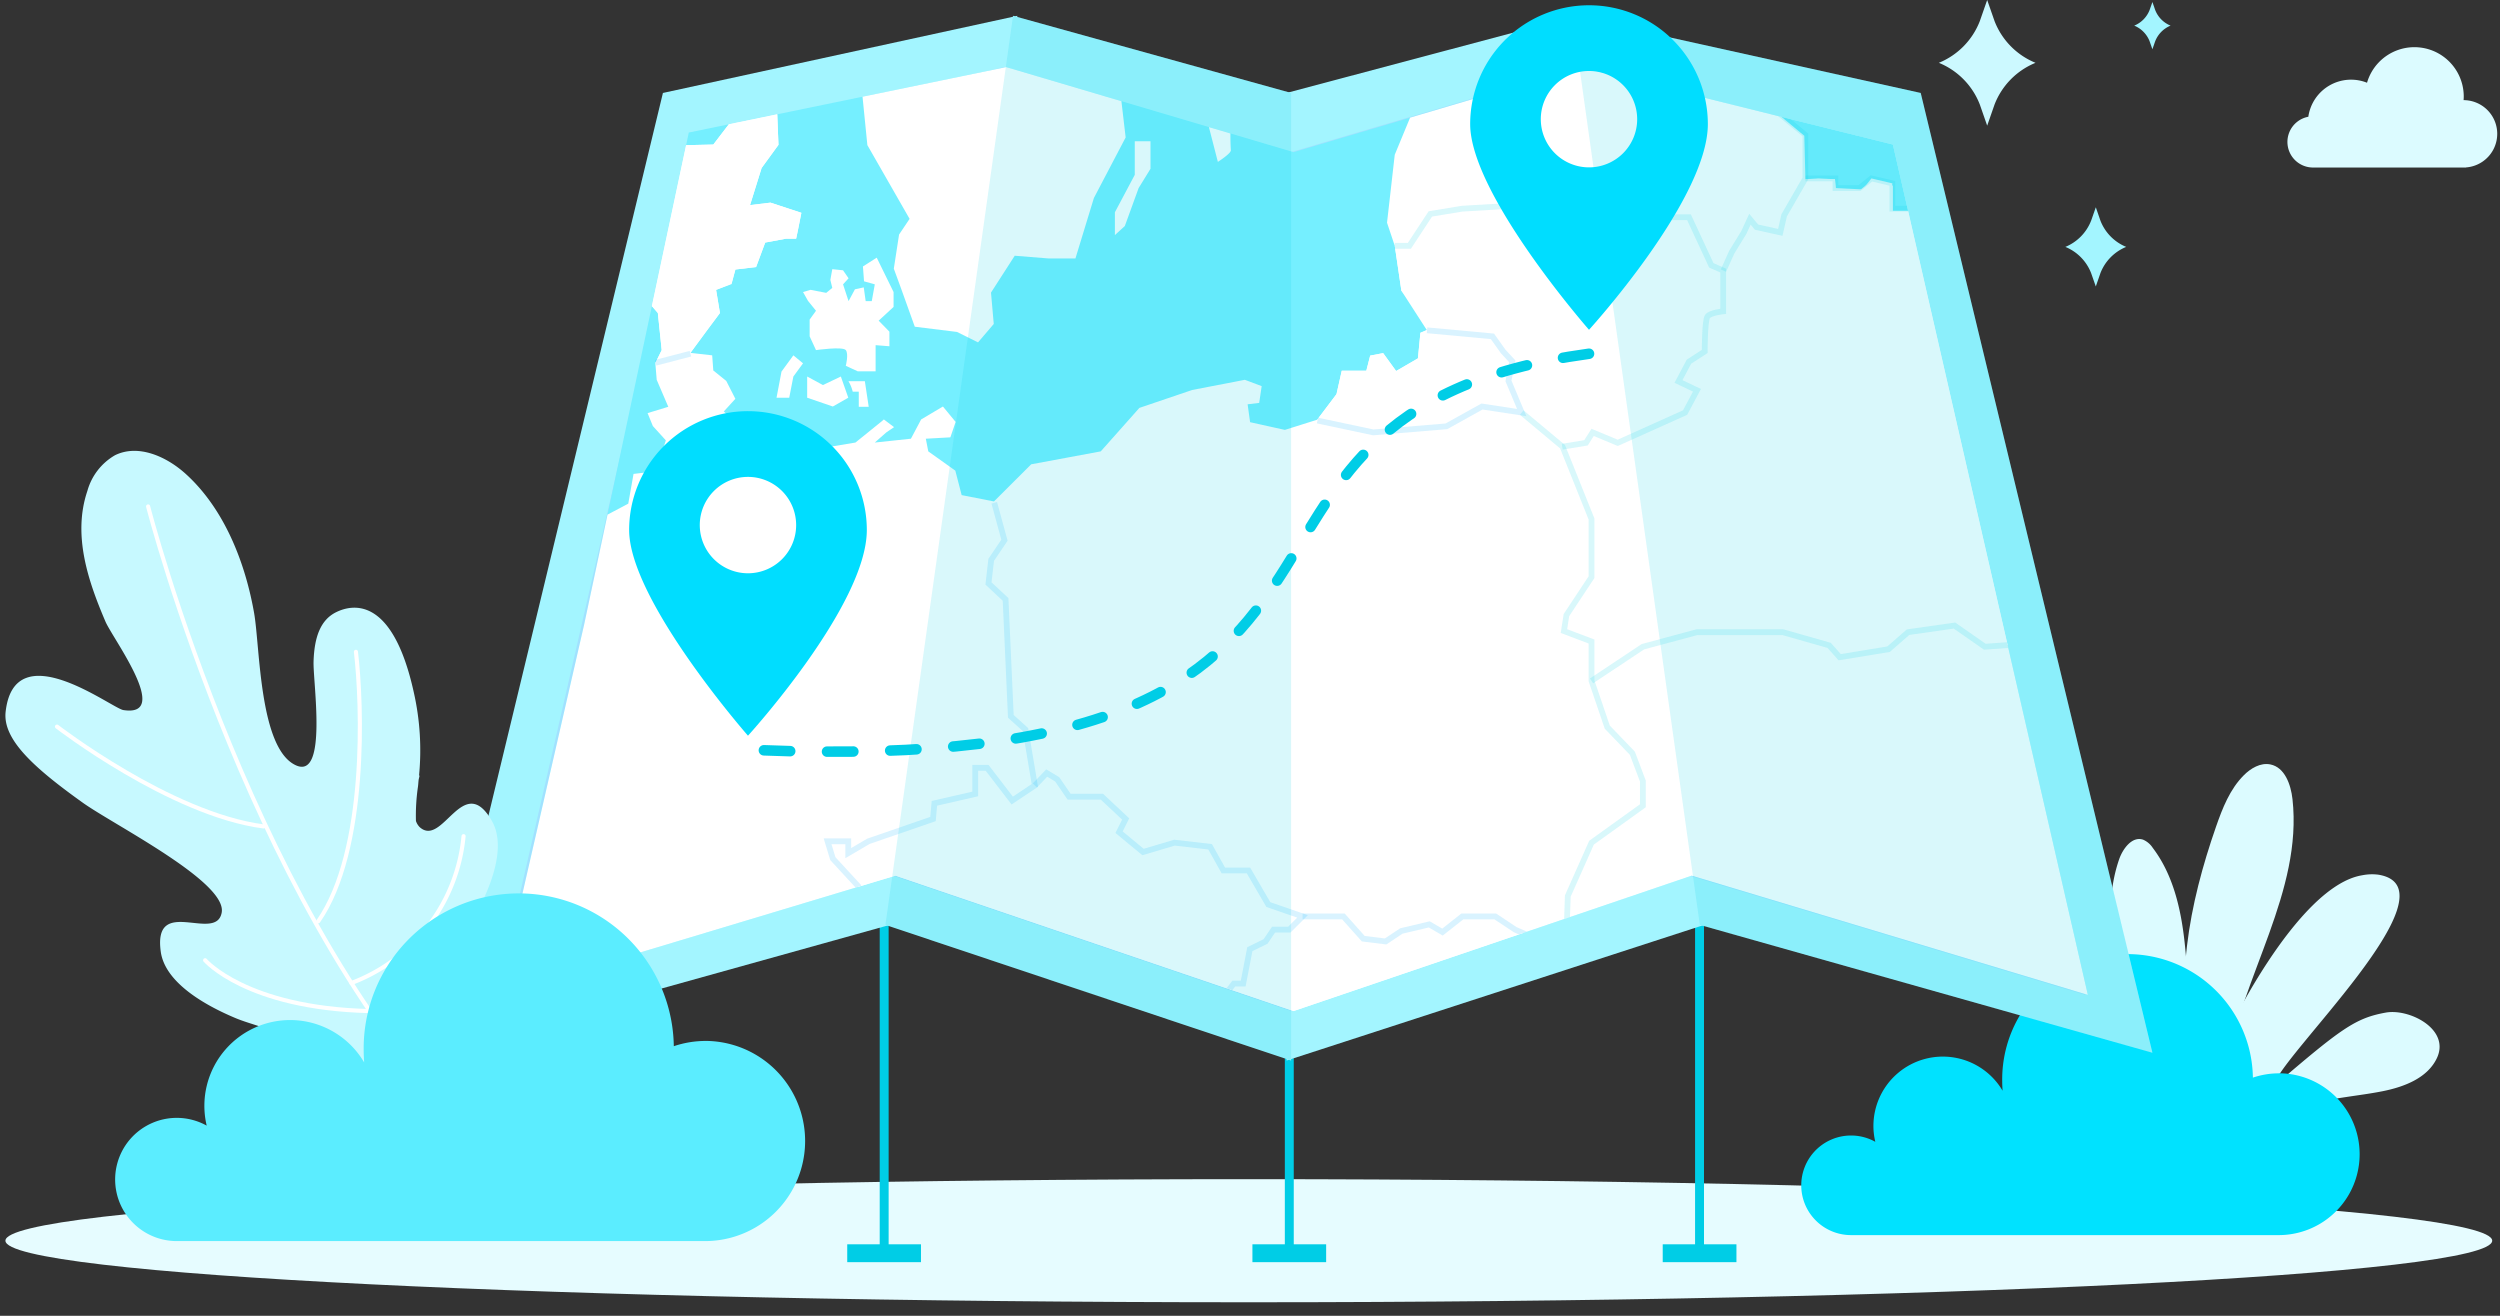 <svg xmlns="http://www.w3.org/2000/svg" xmlns:xlink="http://www.w3.org/1999/xlink" width="475" height="250" viewBox="0 0 475 250">
  <rect x="0" y="0" width="475" height="250" fill="#333333" stroke="none"/>
  <defs>
    <clipPath id="clip-path">
      <path id="Path_31483" data-name="Path 31483" d="M169.347,82.021l-54.6-16.164L54.443,78.294,34.538,171.87,20.4,233.524v8.027L93.7,219.485l75.645,25.732L245,219.485l75.265,22.66L283.22,80.572,223.938,65.857Z" transform="translate(-20.404 -65.857)" fill="none"/>
    </clipPath>
    <clipPath id="clip-path-2">
      <rect id="Rectangle_9450" data-name="Rectangle 9450" width="46.757" height="42.863" fill="none"/>
    </clipPath>
    <clipPath id="clip-path-3">
      <rect id="Rectangle_9451" data-name="Rectangle 9451" width="71.588" height="37.655" fill="none"/>
    </clipPath>
    <clipPath id="clip-path-4">
      <rect id="Rectangle_9452" data-name="Rectangle 9452" width="40.462" height="21.222" fill="none"/>
    </clipPath>
    <clipPath id="clip-path-5">
      <rect id="Rectangle_9453" data-name="Rectangle 9453" width="24.521" height="102.81" fill="none" stroke="#00cde6" stroke-width="1"/>
    </clipPath>
    <clipPath id="clip-path-6">
      <rect id="Rectangle_9454" data-name="Rectangle 9454" width="63.316" height="51.304" fill="none" stroke="#00cde6" stroke-width="1"/>
    </clipPath>
    <clipPath id="clip-path-7">
      <rect id="Rectangle_9455" data-name="Rectangle 9455" width="17.321" height="43.958" fill="none" stroke="#00cde6" stroke-width="1"/>
    </clipPath>
    <clipPath id="clip-path-8">
      <rect id="Rectangle_9456" data-name="Rectangle 9456" width="106.979" height="97.213" fill="none" stroke="#00cde6" stroke-width="1"/>
    </clipPath>
    <clipPath id="clip-path-9">
      <rect id="Rectangle_9457" data-name="Rectangle 9457" width="101.267" height="59.724" fill="none"/>
    </clipPath>
    <clipPath id="clip-path-10">
      <rect id="Rectangle_9458" data-name="Rectangle 9458" width="36.054" height="51.688" fill="none"/>
    </clipPath>
    <clipPath id="clip-path-11">
      <rect id="Rectangle_9459" data-name="Rectangle 9459" width="112.383" height="122.704" fill="none"/>
    </clipPath>
    <clipPath id="clip-path-12">
      <rect id="Rectangle_9460" data-name="Rectangle 9460" width="53.202" height="48.449" fill="none"/>
    </clipPath>
    <clipPath id="clip-path-13">
      <rect id="Rectangle_9461" data-name="Rectangle 9461" width="21.843" height="47.152" fill="none"/>
    </clipPath>
    <clipPath id="clip-path-14">
      <rect id="Rectangle_9462" data-name="Rectangle 9462" width="7.07" height="3.486" fill="none"/>
    </clipPath>
    <clipPath id="clip-path-15">
      <rect id="Rectangle_6366" data-name="Rectangle 6366" width="77.08" height="198.511" fill="#00cde6"/>
    </clipPath>
    <clipPath id="clip-path-16">
      <rect id="Rectangle_6367" data-name="Rectangle 6367" width="110.232" height="197.018" fill="#00cde6"/>
    </clipPath>
  </defs>
  <g id="Atsargines_nutolusios_kopijos" data-name="Atsargines nutolusios kopijos" transform="translate(-324 -5726)">
    <rect id="Rectangle_9448" data-name="Rectangle 9448" width="475" height="250" transform="translate(324 5726)" fill="#fff" opacity="0"/>
    <path id="Path_17401" data-name="Path 17401" d="M13.778,205.133c0,6.467,105.766,11.7,236.244,11.7s236.244-5.238,236.244-11.7S380.5,193.444,250.022,193.444,13.778,198.679,13.778,205.133" transform="translate(311.253 5756.598)" fill="#e6fcff"/>
    <g id="Group_30261" data-name="Group 30261" transform="translate(708.845 5871.166)">
      <path id="Path_31296" data-name="Path 31296" d="M3844.992,2015.366c-4.311-14.866-1.106-30.895,3.988-45.513,1.224-3.512,2.629-7.1,5.253-9.736,1.341-1.35,3.2-2.456,5.068-2.077,2.736.553,3.887,3.813,4.2,6.588,1.948,17.524-9.6,33.585-12.522,50.974" transform="translate(-3812.774 -1957.965)" fill="#dcfbff"/>
      <path id="Path_31297" data-name="Path 31297" d="M3831.374,2009.073a45.56,45.56,0,0,0-4.119-12.783,22.559,22.559,0,0,0-9.145-9.621c-1.765-.932-4.119-1.49-5.609-.168-1.641,1.459-1.111,4.136-.143,6.1,5.3,10.764,18.852,15.586,24.008,26.422" transform="translate(-3811.447 -1959.134)" fill="#dcfbff"/>
      <path id="Path_31298" data-name="Path 31298" d="M3838.341,2017.315c-3.363-6.275-6.609-12.685-8.465-19.56s-2.249-14.312.068-21.048c.718-2.074,2.5-4.451,4.576-3.736a4.168,4.168,0,0,1,1.82,1.556c3.866,5.091,5.354,11.59,6.05,17.949s.721,12.81,2.118,19.048a5.351,5.351,0,0,0,1.126,2.586,2,2,0,0,0,2.57.4,2.718,2.718,0,0,0,.788-1.367c.889-2.782,14.677-31.407,27.165-33.42a9.473,9.473,0,0,1,3.059-.105c15.666,2.6-19.622,35.333-19.888,40.2,12.771-10.945,15.472-12.957,21.287-14,4.479-.81,12.282,3.161,9.713,8.637-1.774,3.789-6.208,5.48-10.31,6.3-4.479.895-9.087,1.181-13.485,2.429s-8.717,3.654-10.956,7.636" transform="translate(-3812.158 -1958.592)" fill="#dcfbff"/>
    </g>
    <path id="Path_2978" data-name="Path 2978" d="M4863.879,2704.99a15.316,15.316,0,0,0-4.909.815,23.817,23.817,0,1,0-47.629.7c0,.6.031,1.2.075,1.787A13.189,13.189,0,0,0,4786.87,2715a12.965,12.965,0,0,0,.359,3,9.462,9.462,0,1,0-4.6,17.726h81.249a15.373,15.373,0,0,0,0-30.747Z" transform="translate(-4106.921 3224.945)" fill="#00e2ff"/>
    <path id="Path_31373" data-name="Path 31373" d="M3478.448,1754.765a8.2,8.2,0,0,1,11.152-6.461,9.375,9.375,0,0,1,18.377,2.619c0,.231-.015.461-.03.687h.03a6.4,6.4,0,0,1,.44,12.782l-.013.021H3479.34a4.864,4.864,0,0,1-.889-9.646Z" transform="translate(-2715.865 3993.417)" fill="#dcfbff"/>
    <path id="Path_17402" data-name="Path 17402" d="M174.888,44.568l1.4-4.011,1.4,4.011a14.02,14.02,0,0,0,7.785,7.924,14.027,14.027,0,0,0-7.785,7.923l-1.4,4.017-1.4-4.017a14.02,14.02,0,0,0-7.784-7.923,14.018,14.018,0,0,0,7.784-7.924" transform="translate(525.277 5685.443)" fill="#ccf9ff"/>
    <path id="Path_17403" data-name="Path 17403" d="M195.345,70.2l.884-2.529L197.1,70.2a8.843,8.843,0,0,0,4.9,5,8.82,8.82,0,0,0-4.9,4.992l-.875,2.528-.884-2.528a8.832,8.832,0,0,0-4.9-4.992,8.859,8.859,0,0,0,4.9-5" transform="translate(525.977 5697.711)" fill="#a3f5ff"/>
    <path id="Path_17404" data-name="Path 17404" d="M120.987,55.355l.529-1.507.526,1.507a5.253,5.253,0,0,0,2.927,2.978,5.276,5.276,0,0,0-2.927,2.981l-.526,1.511-.529-1.511a5.286,5.286,0,0,0-2.926-2.981,5.264,5.264,0,0,0,2.926-2.978" transform="translate(611.441 5672.537)" fill="#a3f5ff"/>
    <rect id="Rectangle_9463" data-name="Rectangle 9463" width="1.696" height="70.997" transform="translate(646.063 5893.118)" fill="#00cde6"/>
    <rect id="Rectangle_9464" data-name="Rectangle 9464" width="14.008" height="3.394" transform="translate(639.916 5962.418)" fill="#00cde6"/>
    <rect id="Rectangle_9465" data-name="Rectangle 9465" width="1.696" height="37.062" transform="translate(568.117 5927.052)" fill="#00cde6"/>
    <rect id="Rectangle_9466" data-name="Rectangle 9466" width="14.008" height="3.394" transform="translate(561.96 5962.418)" fill="#00cde6"/>
    <rect id="Rectangle_9467" data-name="Rectangle 9467" width="1.696" height="70.997" transform="translate(491.144 5893.118)" fill="#00cde6"/>
    <rect id="Rectangle_9468" data-name="Rectangle 9468" width="14.01" height="3.394" transform="translate(484.975 5962.418)" fill="#00cde6"/>
    <path id="Path_31488" data-name="Path 31488" d="M98.539,234.12,11.414,258.408,55.44,76.05l67.343-14.658Z" transform="translate(394.515 5667.612)" fill="#a3f5ff"/>
    <path id="Path_31489" data-name="Path 31489" d="M63.283,234.12l77.08,25.78V76.049L87.526,61.391Z" transform="translate(428.949 5667.61)" fill="#a3f5ff"/>
    <path id="Path_31444" data-name="Path 31444" d="M188.123,234.12l-79.35,25.78V76.049l55.109-14.658Z" transform="translate(459.672 5667.61)" fill="#a3f5ff"/>
    <path id="Path_31445" data-name="Path 31445" d="M165.886,234.12l85.99,24.288L207.85,76.05,141.644,61.392Z" transform="translate(481.084 5667.612)" fill="#a3f5ff"/>
    <path id="Path_31446" data-name="Path 31446" d="M94.2,219.486l-75.268,22.66L55.973,80.57l59.281-14.713,54.595,16.162,54.59-16.162L283.719,80.57,320.76,242.146,245.5,219.486l-75.655,25.732Z" transform="translate(399.459 5672.888)" fill="#a1e1ff"/>
    <g id="Group_30302" data-name="Group 30302" transform="translate(420.832 5738.745)" clip-path="url(#clip-path)">
      <path id="Path_31447" data-name="Path 31447" d="M355.544,8.825V2.865H273.058c-2.569.156-5.14.313-7.709.418-11.274.522-22.6.313-33.876.209-24.227-.156-48.4-.471-72.627-.366-23.806.106-47.456,1.046-71.159,2.563-19.769,1.255-39.7,2.3-59.466,1.046-.471,8.679-.524,17.3-.733,25.931-.367,15.265-2.1,30.323-2.936,45.536-.84,15.423-.891,30.9-.735,46.374.106,7.686.211,15.371.577,23.057a98.384,98.384,0,0,0,1.994,15.161,104.346,104.346,0,0,1,2.306,15.058c.21,3.869-.1,7.841-2.411,11.031,2.045,11.084-3.3,23.057-7.448,32.937A139.784,139.784,0,0,0,12.751,238.6a176.633,176.633,0,0,0-4.142,21.488c-1,7.215-1.783,14.534-2.885,21.749-.629,4.183-1.259,8.314-1.94,12.443v34.244H355.491V190.346c-.21-4.6-.366-9.2-.575-13.8-2.2-55.261-3.986-110.574-3.986-165.888.052-2.667,3.2-3.241,4.614-1.83" transform="translate(-31.42 -107.293)" fill="#75efff"/>
      <path id="Path_31448" data-name="Path 31448" d="M143.283,18.968l.472-4.13,3.2.26,1.939-2.719,2.466-6.586,3.932-1.2,1-1.568h-9.805c-23.808.1-47.458,1.046-71.159,2.563-1.994.1-3.934.26-5.926.365l.1.628L68.925,6c-5.926.366-11.9.68-17.828.889L52.46,9.139l-3.986,1.988v2.979l2.517,1.986L43.439,15.1l-.524,7.53L38.406,22.1l-2.517,1.517-6.5-2.981-2.516,4.5L35.888,27.6l-2.045,2.979-6.5-.993-1,2.51-2.988,4.025,6.029,4.5,6.5,1.464L39.4,36.588l1,5.018h6.031l2.988-8,1.521,9.516L42.392,46.1l-1,4.5-5.033-5.491L23.3,45.632l-.472,6.482,8.023-2.979L22.36,58.6l2.988,4.025,10.017-8.992,1.52,2.979L28.338,65.6l2.988,2.508L23.3,72.086l1,4.027,5.035-2.51.524,2.979L22.831,88.608l7.027,8,3.513.522v2.981l2.99.993,3.513-.993-1,2.979,2.516.995,4.511-4.5,6.5-1.986L54.4,93.574l2.99.522.472-3.5L64.73,85.1l6.294-.993.471-6.013-2.516-4.5,4.037,1.515,1.521-4.5,1.992,10.509,4.509,2.981L79.151,94.359,78.574,97.6l2.988.993,2.99,2.981.524,7.477,1,2.979,1,9.987,8.023,14.01L93.1,139.007l-1,6.484,1.417,3.868,2.569,7.163,8.023.993L108.1,159.5l2.99-3.5-.525-5.96,4.509-7.006,6.5.524h5.033l3.513-11.5,6.031-11.5-1-8.523-2.99-3.5,2.517-2.51.524-4.025-2.516-4.5,1-2.981,7.027-2.508,2.516-5.02,4.039,2.51,1.992-2.981,2.517-3.5-9.544-.469-3.986,3.972L136.2,81.549l-4.144-1.935,1.207-2.666,6.344-1.464,3.671,1.935,7.078,1.726,4.667-4.653-.733-5.855-1.94-.733.263-5.331-9.072-3.66-3.671,5.124-3.932,3.921-3.671-1.2.735-3.188,5.61-2.667,2.2-4.392-1.468-7.79-1.521-11.24,3.409-.522-.472-6.535-1.94-9.987,2.727.262Z" transform="translate(-19.108 -107.19)" fill="#fff"/>
      <path id="Path_31449" data-name="Path 31449" d="M362.194,293.4a2.76,2.76,0,0,1-.158-4.287c-1.415-36.911-3.041-73.822-4.509-110.733-2.15-54.32-3.933-108.641-3.986-162.96l-.575-.524L355.586.307c-18.405-1.046-37.074.784-55.374,2.457-10.75.942-21.553,1.935-32.3,2.457-11.274.524-22.6.313-33.874.209-11.694-.051-23.44-.209-35.135-.26l-.367.522-6.24,1.359.263,3.19-1,1.935-2.413,2.666.472,5.855,2.464,3.19-.524,4.862,3.2,3.659.733,4.131-1,5.331,1.468,13.7,11.746,6.588h3.932l1,4.652,2.2,1.935,3.409-1.2,6.345-1.726,5.4-6.326,2.675,2.2,4.875-5.855,3.462.731,1.468-2.457,4.877-1.935,2.727-1.935,6.136-.26,5.61-1.935,2.936-3.4,3.933.731-1.729,3.19.261,2.457,12.009-.522,2.936,4.653-1.731,1.464-5.873.471-3.409,5.593-2.674,2.195v3.19l-3.409,1.464-3.409,2.457-7.865-.469s-.472-2.459-1.207-2.459-7.6.733-7.6.733l-1.207.993-1.94-2.666-1.206,1.724-.629,2.563H233.4l-1.731,2.457-2.2-.471-2.2,1.935-1.205,3.4-4.142,1.464V87.3L226.8,89.5l-2.936,2.2,2.466,3.4,3.409,3.188,4.142-1.933,1.468,8.259L223.86,122.435l-3.67-4.13-4.93-6.326-3.146-.993-6.083,5.333-3.932,9.514-1.468,12.914,1.468,4.391,1.259,8.521,5.82,7.059-1,.418-1.206.522-.472,4.862-4.144,2.405-2.464-3.4-2.464.471-.735,2.875h-4.666l-1,4.445-3.671,4.862-6.136,1.935-6.606-1.464-.472-3.4,2.2-.262.472-3.19-3.2-1.2-10.015,1.935-10.017,3.4-7.341,8.261-13.214,2.457-7.078,7.057-6.136-1.2-1.207-4.653-5.138-3.659L113,179.789l4.667-.262,1-2.928-2.413-2.928-4.142,2.457-1.94,3.66-6.869.731,2.2-1.933,1.468-.995-1.94-1.464-.419.366-4.982,4.025-4.4.733-3.67,4.13-2.413.209L85,187.788l-2.464-2.719,1.207-3.4,2.674-.209,1.94-3.19-4.667-1.2-5.873.471-3.2-2.928,2.2-2.405-1.731-3.4-2.464-1.986-.21-2.876-4.144-.469,3.409-4.653,1.468-1.935.735-.993-.735-4.392,2.936-1.2.735-2.666,3.933-.471,1.731-4.653,3.933-.731h1.94c.21-.733,1-4.915,1-4.915l-5.873-1.933L79.6,135.4l2.2-7.057,3.2-4.392-.261-6.588-1-3.188-5.717,2.666-5.4,7.057-11.485.262-1.729,7.319-3.2,9.776,1.206,9.254,4.667,5.386.733,7.057-1.206,2.457.263,3.19,2.2,5.124-3.932,1.2,1,2.457,2.466,2.719-1,3.19,1,2.457-6.136.733-1,5.646-4.144,2.195-.524-5.855-9.491.575-1,1.935,1.94,3.19-.733,1.2-2.936-.262-2.2-3.659-6.606.993-1.679.209c1.154,10.509-3.828,21.7-7.707,31.056a139.51,139.51,0,0,0-6.084,16.782,176.548,176.548,0,0,0-4.142,21.487c-1,7.216-1.783,14.536-2.885,21.75-1.152,7.686-2.411,15.371-3.46,23.108C3.409,317.708,2.1,328.53,0,339.195c6.134.993,12.27,1.83,18.459,2.457a270.75,270.75,0,0,0,27.634,1.359c8.6-.051,17.2-.156,25.59-2.352,3.986-1.046,7.918-2.195,12.009-2.875,4.509-.733,9.072-1.151,13.635-1.83a170.6,170.6,0,0,1,25.328-2.352c3.251,0,6.555.26,9.491,1.777a37.084,37.084,0,0,1,7.341,5.751c2.464,2.248,5.086,4.445,8.337,5.542a44.976,44.976,0,0,0,11.485,1.777c8.128.418,16.309-.313,24.436-.942,8.6-.68,17.2-.836,25.747-1.464,9.493-.68,18.931-1.777,28.317-2.979,9.23-1.2,18.563-2.352,27.687-4.131,12.376-2.457,24.962-5.28,37.7-4.756,5.3.209,8.967,2.039,9.963,7.633.263,1.359.1,2.248,1.522,2.3a10.529,10.529,0,0,0,3.723-1.1c2.517-1.044,4.877-2.561,7.446-3.5a80.048,80.048,0,0,1,14.159-3.45L339.7,334.7l-1.889-2.823.158-2.614-1.31-4.13,1.887,1.515,2.99,1.15,4.666-3.554,2.255-5.071-.943-1.674-3.723-.574-2.255-1.883,2.988-1.151.577,1.674,4.509-.211-.156-1.882,3.2-6.169,6.031-4.862,3.881-.575c-.158-2.823-.263-5.646-.367-8.47" transform="translate(-33.928 -109.178)" fill="#fff"/>
      <path id="Path_31450" data-name="Path 31450" d="M237.432,196.673l-2.464-8.574-4.721-6.693-.314-5.489,2.2-3.5,3.251,1.986,3.986-.26,3.251-3.5v-5.908l-2.727-1.882-3.514,1.882-7.288-3.345-2.727-5.229-5.768-1.1-2.675-9.2-7.132-15.684-5.505-4.025-7.5,1.83V131.9h-3.513v-4.809l-4.037-.942-2.255,1.83h-4.51l-.209-2.092h-5.612l-.21-8.259-5.926-4.915v-6.586l-2.936.051-5.033-5.646,1.941-1.777-.263-4.13-3.095-5.386,2.571-2.352-1.259-6.953,1-4.078-4.929-3.294,4.719-2.09,1.731-7.006.052-3.19,2.675-2.2,3.407-5.593,5.873-.471,1.731-1.464-2.936-4.653-12.009.524-.261-2.457,1.729-3.19-3.932-.733-2.937,3.4-4.614,2.457c-.421-.313.367-1.673.367-1.673l12.112-12.548L176.865,16.2l1.1-1.988L178.647,7h63.5l3.2,175.039Z" transform="translate(68.548 -104.576)" fill="#75efff"/>
      <path id="Path_31451" data-name="Path 31451" d="M2.584,208.472Q2.113,212,1.64,215.529H341.391l-.524-4.756-5.873-15.529-6.031-2.195-1.783-5.751-4.248-2.981-1.52-5.751-8.916-3.974-3.356,1.726-8.5-4.287-16.309,5.489-2.988,7.268h-6.294l-1.52,3.241-6.766,1.255-6.239-2.51-9.807,2.51-12.323.053-1.678-.995-3.041-3.032-.84-.26-4.2-1.674-.524-2.195V175.9l3.46-6.326-.838-.942-4.509-1.726-6.084-3.607h-6.239l-3.776,2.981-2.517-1.464-5.3,1.255-2.99,1.986-4.247-.522-3.776-4.236-8.075-.26-1.573,2.508-3.094.106L177,167.432l-3.462,1.724-1.206,6.693H170.7l-3.513,4.7-7.813-.051-1.257,2.352-2.832-4.6-.577.313-4.563,1.777-3.565-.68-1-.784-6.711-4.6-3.986-.051-5.349,8.574h-8.7l-4.614-1.2-3.462,1.464-.21,5.751-8.023,1.726,1.994,11.764-3.513.731-3.934-2.719-9.7.733-6.922,4.234-3.986-.993-4.037-3.5-3.723.262v5.227H67.661l-4.509-4.967-5.663,1.674L53.344,200H36.565l-5.507-4.13-7.132-2.2Z" transform="translate(-32.841 -1.93)" fill="#fff"/>
      <path id="Path_31452" data-name="Path 31452" d="M56.861,160.316h3.932v2.248l4.509-2.457,11.59-4.025.263-2.981,7.76-1.777v-4.967H87.17l4.772,6.222,4.3-2.876L98.5,147.35l1.992,1.2,2.256,3.294h6.239l4.511,4.236-1.259,2.508,4.561,3.765,5.979-1.777,6.764.784,2.411,4.078,4.877.418,3.776,6.482,6.5,2.248-1.889,2.25-3.093.1-1.575,1.777-3.46,2.09-1.259,6.535h-1.783l-3.3,5.124-7.709-.366-1.364,2.039-2.936-4.391-4.509,2.039-4.509-.731-7.29-5.229H98.445L93.1,194.09l-9.649-.419-3.513-1.1L62.682,175.582v-6.746l-4.825-5.227Z" transform="translate(3.759 -12.904)" fill="#fff"/>
      <path id="Path_31453" data-name="Path 31453" d="M53.928,94.234l.944,1.673,1.52,1.883-1.206,1.673v3.188l1.206,2.614s5.086-.731,5.663,0,0,2.981,0,2.981l2.255,1.046h3.409v-4.967l2.622.209v-2.772L68.3,99.672l2.832-2.614V94.234l-3.2-6.535-2.622,1.673.211,2.823,2.045.575-.577,3.19H65.832l-.367-2.614-1.678.366L62.581,95.96l-1.049-3.19,1.049-1.15L61.532,90.1l-2.045-.211-.367,2.039.367,1.517-1.154.942-2.988-.575Z" transform="translate(1.815 -51.489)" fill="#fff"/>
      <path id="Path_31454" data-name="Path 31454" d="M54.1,98.894l-2.255,3.085-.944,4.967h2.413l.786-4.027,1.836-2.508Z" transform="translate(-0.192 -44.125)" fill="#fff"/>
      <path id="Path_31455" data-name="Path 31455" d="M54.4,101.322v4.025l4.877,1.674,2.936-1.674L60.8,101.322l-3.407,1.621Z" transform="translate(2.129 -42.528)" fill="#fff"/>
      <path id="Path_31456" data-name="Path 31456" d="M59.1,101.827a7.059,7.059,0,0,1,.84,2.039h1.152v2.875h1.889l-.735-4.861H59.1Z" transform="translate(5.243 -42.196)" fill="#fff"/>
      <path id="Path_31457" data-name="Path 31457" d="M93.34,74.359v6.378l-3.776,7.11v4.34l1.889-1.726,2.622-7.215,2.255-3.659V74.359Z" transform="translate(25.434 -60.265)" fill="#fff"/>
      <path id="Path_31458" data-name="Path 31458" d="M146.223,174.082v-7.006l-5.244-2.457.472-3.032,4.772-7.215V143.027l-5.506-13.437,4.456-.731,1.259-1.988,4.772,1.988,12.8-5.751,2.255-4.236-3.513-1.673,1.992-3.763,2.99-1.935.367-6.066,3.146-1.568V96.131l3.356-6.326,1.731-3.45,1.259,1.515,4.509.993.735-3.241,4.037-6.848,2.464-.157,3.146.157.1,1.673,5.191.262,1.626-2.092,3.986.942-.63,5.227H207V80.864l7.394-2.248,5.557,3.974,6.45,14.743,3.3,10.142,5.768,1.151,2.78,5.229,7.236,3.345,6.345.418-3.567,9.254a30.17,30.17,0,0,0-3.774,0c-.525.157-3.252-2.039-3.252-2.039l-2.255,3.765.472,5.7,4.719,6.691,1.573,5.124-11.274,8v8.208l-6.292,4.758-7.236.522-5.768-4.025-8.811,1.255-3.723,3.241-9.282,1.517-1.992-2.248-9.177-2.51H166.254l-10.278,2.77Z" transform="translate(59.338 -57.464)" fill="#fff"/>
      <path id="Path_31459" data-name="Path 31459" d="M100.318,73.7v3.19L102,83.425s2.622-1.673,2.464-2.248a46.786,46.786,0,0,1,0-5.438l4.144-.575v-4.5l1.154-1.308-.735-2.823H105.09Z" transform="translate(32.562 -65.41)" fill="#fff"/>
      <path id="Path_31462" data-name="Path 31462" d="M57.551,188.245v8.1l5.505,3.765h3.252l2.255,2.248-4.039,5.229-1.468,1.253v2.981h-4.3l-1.206-1.255-3.041,1.255-4.2-3.974L49,213.863l-4.039,5.229-3.251-4.236-2.15-6.744-1.836-1.255-3.251,4.758v5.28H30.441l-4.3-1.777L22.416,216.9H19.691l-1-2.3-2.516-.522v-8.208l-4.772-.262L9.15,211.091l-2.78-.731v-8.992L20.9,189.343l.524-4.758,8.758-.731" transform="translate(-29.706 11.762)" fill="none" stroke="#fff" stroke-width="0.572"/>
      <g id="Group_30265" data-name="Group 30265" transform="translate(83.208 171.585)" opacity="0.15" style="mix-blend-mode: normal;isolation: isolate">
        <g id="Group_30264" data-name="Group 30264" transform="translate(0 0)">
          <g id="Group_30263" data-name="Group 30263" clip-path="url(#clip-path-2)">
            <path id="Path_31463" data-name="Path 31463" d="M70.61,176.768l3.986,1.255h9.282l5.243-8a19.883,19.883,0,0,1,3.986,0c.735.26,6.031,3.921,6.031,3.921l1.259,1.306,4.509.733,4.51-2.039,2.78,2.3v7.475l3.984,6.013v4.758h-5.243l-4.772,2.979,1.259,2.981,1.52,1.255-2.779,1.517v4.234l-1.836,4.025" transform="translate(-70.336 -168.997)" fill="none" stroke="#00aeff" stroke-width="1.098"/>
          </g>
        </g>
      </g>
      <path id="Path_31464" data-name="Path 31464" d="M117.348,103.9h4.667l.733-2.876,2.464-.469,2.466,3.4,4.142-2.405.472-4.862,2.2-.942,11.066,1.568,4.2,4.811-.735,3.712,2.045,5.489-7.079-.627-6.766,3.763-13.9,1.15-10.645-2.4,3.671-4.862Z" transform="translate(40.756 -46.2)" fill="#fff"/>
      <path id="Path_31465" data-name="Path 31465" d="M127.625,106.676l12.481,1.2,3.775,4.758-.733,3.712,2.517,6.013,7.76,6.484,4.458-.733,1.259-1.986,4.771,1.986,12.8-5.751,2.255-4.234-3.513-1.674,2.622-4.392,2.359-1.306.525-6.64,2.988-.993V95.383l-2.255-.993-4.247-9.149-12.062-.522-1.259-3.243-1.729-1.724-3.251,4.914-3.776.733-4.249-2.772-22.81,1.988-3.986,6.064h-2.779L122.8,99.2Z" transform="translate(46.629 -56.717)" fill="#fff"/>
      <g id="Group_30268" data-name="Group 30268" transform="translate(128.829 160.46)" opacity="0.15" style="mix-blend-mode: normal;isolation: isolate">
        <g id="Group_30267" data-name="Group 30267" transform="translate(0 0)">
          <g id="Group_30266" data-name="Group 30266" clip-path="url(#clip-path-3)">
            <path id="Path_31466" data-name="Path 31466" d="M98.047,194.2l2.99.942,4.037,3.816,7.76-1.517h5.035L119.6,194.2l4.247-1.777,4.509-2.719h9.019l5.3-5.751,3.251-2.772h6.5l5.507,1.517h6.292V175.17L168,168.948l-3.513-1.255-4.509-1.986L156.2,163.2h-6.24l-3.774,2.979-2.518-1.464-5.3,1.255-2.99,1.988-4.247-.524-3.776-4.234H119.6" transform="translate(-97.772 -162.287)" fill="none" stroke="#00aeff" stroke-width="1.098"/>
          </g>
        </g>
      </g>
      <g id="Group_30271" data-name="Group 30271" transform="translate(153.299 49.104)" opacity="0.15" style="mix-blend-mode: normal;isolation: isolate">
        <g id="Group_30270" data-name="Group 30270">
          <g id="Group_30269" data-name="Group 30269" clip-path="url(#clip-path-4)">
            <path id="Path_31467" data-name="Path 31467" d="M112.712,113.173l10.592,2.248,13.9-1.151,6.764-3.763,7.551,1.149L149,105.645l.735-3.712L148,100.049l-2.045-2.875L133.53,96.024" transform="translate(-112.523 -95.117)" fill="none" stroke="#00aeff" stroke-width="1.098"/>
          </g>
        </g>
      </g>
      <g id="Group_30274" data-name="Group 30274" transform="translate(191.706 64.946)" opacity="0.15" style="mix-blend-mode: normal;isolation: isolate">
        <g id="Group_30273" data-name="Group 30273">
          <g id="Group_30272" data-name="Group 30272" clip-path="url(#clip-path-5)">
            <path id="Path_31468" data-name="Path 31468" d="M142.813,206.932l1.731-1.777.261-7.843,4.511-10.142,9.752-7.006v-4.7l-1.992-5.28-4.772-4.967-2.988-8.783v-7.477l-5.244-1.986.472-3.034,4.772-7.215V125.687l-5.507-13.75-7.76-6.484" transform="translate(-135.462 -104.757)" fill="none" stroke="#00cde6" stroke-width="1.098"/>
          </g>
        </g>
      </g>
      <path id="Path_31469" data-name="Path 31469" d="M92.781,212.707l1.468,4.34h4.3l2.99,5.7,4.247,1.673,2.255,2.51,4.772,1.255h12.009l4.037-5.438h3.986v-2.3h5.033l3.986-2.508,3.462.784,2.36,1.724,3.251-2.248,5.768-1.149,5.978-12.861,4.51-7.216v-7.528l4.3-3.763H175l2.255-4.236-4.037-3.974-5.505-2.508" transform="translate(27.567 5.912)" fill="none" stroke="#fff" stroke-width="0.572"/>
      <g id="Group_30277" data-name="Group 30277" transform="translate(168.171 21.721)" opacity="0.15" style="mix-blend-mode: normal;isolation: isolate">
        <g id="Group_30276" data-name="Group 30276">
          <g id="Group_30275" data-name="Group 30275" clip-path="url(#clip-path-6)">
            <path id="Path_31470" data-name="Path 31470" d="M121.542,90.677h2.779l3.986-6.063,6.031-.993,16.781-.995,4.247,2.772,3.776-.734,3.251-4.912,1.521,1.15,1.52,4.338h12.009l4.247,9.149,2.256.993v7.739s-2.517.26-2.99.993c-.524.731-.524,6.638-.524,6.638l-2.99,1.935-1.992,3.767,3.513,1.671-2.255,4.234-12.8,5.753-4.772-1.986-1.259,1.986-4.51.733" transform="translate(-121.542 -78.437)" fill="none" stroke="#00cde6" stroke-width="1.098"/>
          </g>
        </g>
      </g>
      <path id="Path_31471" data-name="Path 31471" d="M141.568,77.622l4.09-1.046,3.775-3.241,5.979,1.255,6.029,3.294,9.282,1.464,3.252-2.981V72.288l-3.252-5.646,2.255-2.039-1-6.586,1-4.653-5.243-3.5,4.772-1.777,2.1-7.059" transform="translate(59.902 -82.192)" fill="none" stroke="#fff" stroke-width="0.572"/>
      <g id="Group_30280" data-name="Group 30280" transform="translate(229.793 -4.92)" opacity="0.15" style="mix-blend-mode: normal;isolation: isolate">
        <g id="Group_30279" data-name="Group 30279">
          <g id="Group_30278" data-name="Group 30278" clip-path="url(#clip-path-7)">
            <path id="Path_31472" data-name="Path 31472" d="M160.675,63.258,165.6,68.7h3.043v6.8l6.029,4.967v8.259l-4.037,7.006-.735,3.241-4.509-.993-1.259-1.515-1.152,2.508-2.308,3.765-1.573,3.5" transform="translate(-158.269 -62.646)" fill="none" stroke="#00cde6" stroke-width="1.098"/>
          </g>
        </g>
      </g>
      <g id="Group_30283" data-name="Group 30283" transform="translate(205.054 20.162)" opacity="0.15" style="mix-blend-mode: normal;isolation: isolate">
        <g id="Group_30282" data-name="Group 30282">
          <g id="Group_30281" data-name="Group 30281" clip-path="url(#clip-path-8)">
            <path id="Path_31473" data-name="Path 31473" d="M184.668,78.616h5.715v1.83h4.563l2.255-1.83,3.986.942v4.809H204.7V80.446l7.5-1.83,5.559,3.974,7.236,16.52,2.516,8.365,5.768,1.151,2.78,5.229,7.236,3.345,3.514-1.882,2.778,1.882v5.908l-3.513,3.763H242.3l-3.252-2.039-2.255,3.765.472,5.489,4.772,7.006,1.521,5.02-6.294,3.712-4.982,4.287v8.208l-6.292,4.758-7.237.522-5.768-4.025-8.809,1.255-3.723,3.241-9.282,1.517-1.994-2.248-8.809-2.51H164.059l-10.278,2.77-9.754,6.484" transform="translate(-143.521 -77.626)" fill="none" stroke="#00cde6" stroke-width="1.098"/>
          </g>
        </g>
      </g>
      <path id="Path_31474" data-name="Path 31474" d="M203.884,121.944c5.454-2.248,10.855-4.549,16.36-6.588" transform="translate(101.205 -33.296)" fill="none" stroke="#fff" stroke-width="0.572"/>
      <g id="Group_30286" data-name="Group 30286" transform="translate(204.744 169.803)" opacity="0.15" style="mix-blend-mode: normal;isolation: isolate">
        <g id="Group_30285" data-name="Group 30285" transform="translate(0 0)">
          <g id="Group_30284" data-name="Group 30284" clip-path="url(#clip-path-9)">
            <path id="Path_31475" data-name="Path 31475" d="M143.586,185.474c7.551.68,14.892-.889,22.235-1.935,2.1-.522,4.194,1.046,6.292,1.568a11.552,11.552,0,0,0,7.341-1.046c1.049-1.044,1.049-2.613,2.1-3.137,2.1-.522,4.719,1.046,6.292-.522,1.049-1.568.524-4.7,2.1-5.751A32.206,32.206,0,0,1,206.2,168.9c3.146-.522,5.243,2.091,8.39,3.137,2.1.522,3.146-2.09,5.243-1.046,2.622,1.568,5.768,1.568,7.867,4.183,1.048,1.568-.525,4.183,1.048,5.229,3.671,2.091,4.721,5.229,6.817,8.887.525,1.568,4.2.524,4.721,2.092,1.573,3.659,4.719,6.8,3.146,10.978H232.417c-2.622,2.614-2.1,5.751-2.1,8.889,0,1.568-1.575,2.613-2.622,4.181-2.1,3.138-3.146,7.321-1.573,10.457.524.522,2.1.522,2.464,1.411" transform="translate(-143.505 -167.922)" fill="none" stroke="#00aeff" stroke-width="1.098"/>
          </g>
        </g>
      </g>
      <g id="Group_30289" data-name="Group 30289" transform="translate(250.734 176.102)" opacity="0.15" style="mix-blend-mode: normal;isolation: isolate">
        <g id="Group_30288" data-name="Group 30288" transform="translate(0 0)">
          <g id="Group_30287" data-name="Group 30287" clip-path="url(#clip-path-10)">
            <path id="Path_31476" data-name="Path 31476" d="M171.275,172.627l7.446,1.1,8.914,7.268,1.784,6.482,5.768,2.772,5.715,9.725,1.259,13.75,2.832,8.783h2.2" transform="translate(-171.142 -171.726)" fill="none" stroke="#00aeff" stroke-width="1.098"/>
          </g>
        </g>
      </g>
      <g id="Group_30292" data-name="Group 30292" transform="translate(-11.594 82.553)" opacity="0.15" style="mix-blend-mode: normal;isolation: isolate">
        <g id="Group_30291" data-name="Group 30291">
          <g id="Group_30290" data-name="Group 30290" clip-path="url(#clip-path-11)">
            <path id="Path_31477" data-name="Path 31477" d="M13.781,190.874l2.727,2.248,1.52,4.236,5.979,1.515,5.033,1.986,4.248,1.517V208.6l-5.244,3.765-.735,4.5-2.255,5.28.211,6.482,3.041,2.25H45.4l3.932,2.979,5.768-1.464,4.509,4.967h3.041v-5.229l3.723-.26,4.039,3.5,3.984.993,6.922-4.236,9.7-.731,3.934,2.719,3.513-.733-1-7.737-1-4.025,8.023-1.726V214.14l3.776-1.777-7.551-7.739-9.7-9.254v-6.744L86.2,183.4l-1-3.294h3.933v2.25l3.828-2.25,12.271-4.234.263-2.981,7.76-1.777v-4.967h2.255l4.772,6.222,4.3-2.875L122.8,158.879l-2.78-2.51-1-22.22-3.251-3.032.524-4.5,2.517-3.714-1.94-7.11" transform="translate(-13.2 -115.559)" fill="none" stroke="#00aeff" stroke-width="1.098"/>
          </g>
        </g>
      </g>
      <g id="Group_30295" data-name="Group 30295" transform="translate(99.131 132.975)" opacity="0.15" style="mix-blend-mode: normal;isolation: isolate">
        <g id="Group_30294" data-name="Group 30294">
          <g id="Group_30293" data-name="Group 30293" clip-path="url(#clip-path-12)">
            <path id="Path_31478" data-name="Path 31478" d="M80.418,149.119l2.255-2.352,1.992,1.2,2.256,3.294H93.16l4.511,4.234-1.259,2.51,4.561,3.765,5.979-1.777,6.764.784,2.517,4.5h4.771l3.776,6.482,6.5,2.248-2.517,2.51h-2.99l-1.52,2.248-2.99,1.464-1.259,6.535h-1.782l-3.723,4.758h-7.29l-1.52,1.988" transform="translate(-79.758 -145.609)" fill="none" stroke="#00aeff" stroke-width="1.098"/>
          </g>
        </g>
      </g>
      <path id="Path_31479" data-name="Path 31479" d="M56.482,62.785l3.671-4.758L64.3,54.733V51.021Z" transform="translate(3.508 -75.616)" fill="#b3e6ff"/>
      <g id="Group_30298" data-name="Group 30298" transform="translate(-14.442 85.83)" opacity="0.15" style="mix-blend-mode: normal;isolation: isolate">
        <g id="Group_30297" data-name="Group 30297">
          <g id="Group_30296" data-name="Group 30296" clip-path="url(#clip-path-13)">
            <path id="Path_31480" data-name="Path 31480" d="M31.513,117.69l.735,6.693-3.2,3.763-5.035.995v4.025l4.09,1.726V137.4l-4.09,1.517L21.5,143.883H19.241l-4.456-.993v11.5l-2.517,3.972v6.379" transform="translate(-11.354 -117.591)" fill="none" stroke="#00aeff" stroke-width="1.098"/>
          </g>
        </g>
      </g>
      <path id="Path_31481" data-name="Path 31481" d="M33.807,95.953l4.929-17.1L50.221,78.6l5.4-7.059,5.717-2.666,1,3.19.263,6.586-3.2,4.392-2.2,7.059,3.881-.471,5.873,1.935-1,4.914h-1.94l-3.933.733-1.731,4.653-3.933.469-.735,2.772-2.937,1.1.735,4.391-5.612,7.581-6.659,1.935,1.207-2.457-.735-7.059-4.667-5.385Z" transform="translate(-11.52 -63.874)" fill="#fff"/>
      <g id="Group_30301" data-name="Group 30301" transform="translate(27.509 53.575)" opacity="0.15" style="mix-blend-mode: normal;isolation: isolate">
        <g id="Group_30300" data-name="Group 30300">
          <g id="Group_30299" data-name="Group 30299" clip-path="url(#clip-path-14)">
            <line id="Line_75" data-name="Line 75" y1="1.726" x2="6.608" transform="translate(0.231 0.88)" fill="none" stroke="#00aeff" stroke-width="1.098"/>
          </g>
        </g>
      </g>
      <path id="Path_31482" data-name="Path 31482" d="M56.356,93.485A33.29,33.29,0,0,1,63.7,86.219a4.059,4.059,0,0,0,1.049-4.184c-1.049-3.137-2.622-5.749-2.1-8.886.525-2.614,3.671-4.184,6.294-4.184.524,0,1.573-1.568,2.1-2.089,0-3.66,2.622-6.8,1.573-9.934-.524-2.614-3.146-4.7-3.67-7.843-1.049-3.137,3.146-2.614,5.243-4.183,3.148-3.659-1.048-7.321-3.146-10.457-.524-5.227,1.049-10.98-1.048-16.207-.525-2.09.524-3.659,1.048-5.227,0-2.09.525-4.707-.577-7.008" transform="translate(3.425 -105.219)" fill="none" stroke="#fff" stroke-width="0.57"/>
    </g>
    <g id="Group_30304" data-name="Group 30304" transform="translate(492.232 5729)" opacity="0.15" style="mix-blend-mode: normal;isolation: isolate">
      <g id="Group_21916" data-name="Group 21916">
        <g id="Group_21915" data-name="Group 21915" clip-path="url(#clip-path-15)">
          <path id="Path_17447" data-name="Path 17447" d="M63.283,234.12l77.08,25.78V76.049L87.526,61.391Z" transform="translate(-63.283 -61.389)" fill="#00cde6"/>
        </g>
      </g>
    </g>
    <g id="Group_30303" data-name="Group 30303" transform="translate(562.724 5729.002)" opacity="0.15" style="mix-blend-mode: normal;isolation: isolate">
      <g id="Group_21919" data-name="Group 21919" transform="translate(60)">
        <g id="Group_21918" data-name="Group 21918" clip-path="url(#clip-path-16)">
          <path id="Path_17448" data-name="Path 17448" d="M165.886,234.12l85.99,24.288L207.85,76.05,141.644,61.392Z" transform="translate(-141.644 -61.39)" fill="#00cde6"/>
        </g>
      </g>
    </g>
    <path id="Path_31484" data-name="Path 31484" d="M161.366,74.274a22.576,22.576,0,0,0-22.578,22.578c0,13.329,22.578,39.083,22.578,39.083s22.578-24.759,22.578-39.083a22.572,22.572,0,0,0-22.571-22.578Zm0,30.8a9.156,9.156,0,1,1,9.152-9.159v.011a9.153,9.153,0,0,1-9.152,9.148" transform="translate(464.546 5652.726)" fill="#0df"/>
    <path id="Path_31490" data-name="Path 31490" d="M161.366,74.274a22.576,22.576,0,0,0-22.578,22.578c0,13.329,22.578,39.083,22.578,39.083s22.578-24.759,22.578-39.083a22.572,22.572,0,0,0-22.571-22.578Zm0,30.8a9.156,9.156,0,1,1,9.152-9.159v.011a9.153,9.153,0,0,1-9.152,9.148" transform="translate(304.751 5729.848)" fill="#0df"/>
    <path id="Path_31485" data-name="Path 31485" d="M210.235,88.515C126.3,99.97,187.3,169.3,52.165,163.818" transform="translate(415.678 5704.697)" fill="none" stroke="#00cde6" stroke-linecap="round" stroke-width="2" stroke-dasharray="5 7"/>
    <g id="Group_1399" data-name="Group 1399" transform="translate(325.031 5811.667)">
      <path id="Path_2954" data-name="Path 2954" d="M4512.287,2728.43c.931-1.563,2.832-2.337,3.815-3.874,2.226-3.519-1.4-7.1-4.363-8.573-2.5-1.238-5.284-1.8-7.855-2.869-5.409-2.265-13.4-6.583-14.218-12.647-1.472-10.809,10.525-1.589,11.582-7.41s-20.559-16.692-26.405-20.877c-9.36-6.691-15.261-12.057-14.645-17.31,1.715-14.927,20.161-.621,22.364-.286,9.236,1.419-2-13.555-3.394-16.794-3.319-7.757-6.271-16.444-3.449-24.821a11.329,11.329,0,0,1,5.246-6.8c4.392-2.172,9.74.211,13.389,3.493,7.393,6.659,11.38,16.918,13.059,26.541,1.121,6.429.968,25.745,7.948,28.883,6.042,2.717,3.219-15.77,3.338-19.719.151-4.919,1.463-7.964,4.256-9.363,2.836-1.413,10.659-3.458,14.774,15.142a49.921,49.921,0,0,1,1.007,15.942l.13-.11c-.075.278-.134.536-.194.8-.066.488-.075.984-.151,1.468a37.8,37.8,0,0,0-.369,6.407,2.969,2.969,0,0,0,.715,1.176c4.392,3.954,8.258-10.669,13.7-1.21,3.044,5.3-.64,13.592-3.542,18.694-1.386,2.424-3.237,4.568-4.462,7.073-1.456,2.98-2.146,8.03,1.789,9.451,1.71.618,3.685.072,5.375.74,4.235,1.687,2.653,6.557,1.864,9.765-1.5,6.135,4.649,19.21-4.1,22.008-2.75.879-5.852-.071-8.6-.543-6.189-1.073-12.718-.358-18.728-2.385C4518.01,2739.041,4508.913,2734.105,4512.287,2728.43Z" transform="translate(-4460.154 -2605.338)" fill="#c7f9ff"/>
      <g id="Group_1398" data-name="Group 1398" transform="translate(9.796 10.553)">
        <path id="Path_2955" data-name="Path 2955" d="M4482.89,2614.19s20.574,80.359,62.381,120.281" transform="translate(-4465.578 -2614.19)" fill="none" stroke="#fff" stroke-linecap="round" stroke-linejoin="round" stroke-width="0.782"/>
        <path id="Path_2956" data-name="Path 2956" d="M4468.37,2649.28s21.559,16.643,39.226,18.964" transform="translate(-4468.37 -2607.443)" fill="none" stroke="#fff" stroke-linecap="round" stroke-linejoin="round" stroke-width="0.782"/>
        <path id="Path_2957" data-name="Path 2957" d="M4517.163,2637.36c1.181,9.952,2.2,37.748-7.153,51.2" transform="translate(-4460.364 -2609.735)" fill="none" stroke="#fff" stroke-linecap="round" stroke-linejoin="round" stroke-width="0.782"/>
        <path id="Path_2958" data-name="Path 2958" d="M4491.979,2686.51s7.785,9.083,31.143,9.658" transform="translate(-4463.83 -2600.285)" fill="none" stroke="#fff" stroke-linecap="round" stroke-linejoin="round" stroke-width="0.782"/>
        <path id="Path_2959" data-name="Path 2959" d="M4508.62,2710.187a28.114,28.114,0,0,0,22.892-2.957" transform="translate(-4460.631 -2596.301)" fill="none" stroke="#fff" stroke-linecap="round" stroke-linejoin="round" stroke-width="0.782"/>
        <path id="Path_2960" data-name="Path 2960" d="M4534.053,2698.22a17.665,17.665,0,0,1-3.307,14.123" transform="translate(-4456.377 -2598.033)" fill="none" stroke="#fff" stroke-linecap="round" stroke-linejoin="round" stroke-width="0.782"/>
        <path id="Path_2961" data-name="Path 2961" d="M4536.6,2666.74a33.129,33.129,0,0,1-21.309,27.9" transform="translate(-4459.35 -2604.086)" fill="none" stroke="#fff" stroke-linecap="round" stroke-linejoin="round" stroke-width="0.782"/>
      </g>
    </g>
    <path id="Path_2974" data-name="Path 2974" d="M4583.146,2703.89a19.011,19.011,0,0,0-6.071,1,29.465,29.465,0,1,0-58.924.87c0,.744.046,1.478.088,2.209a16.3,16.3,0,0,0-29.917,12.012,11.706,11.706,0,1,0-5.684,21.938h100.507a19.017,19.017,0,0,0,0-38.033Z" transform="translate(-4125.051 3219.888)" fill="#5bedff"/>
  </g>
</svg>
